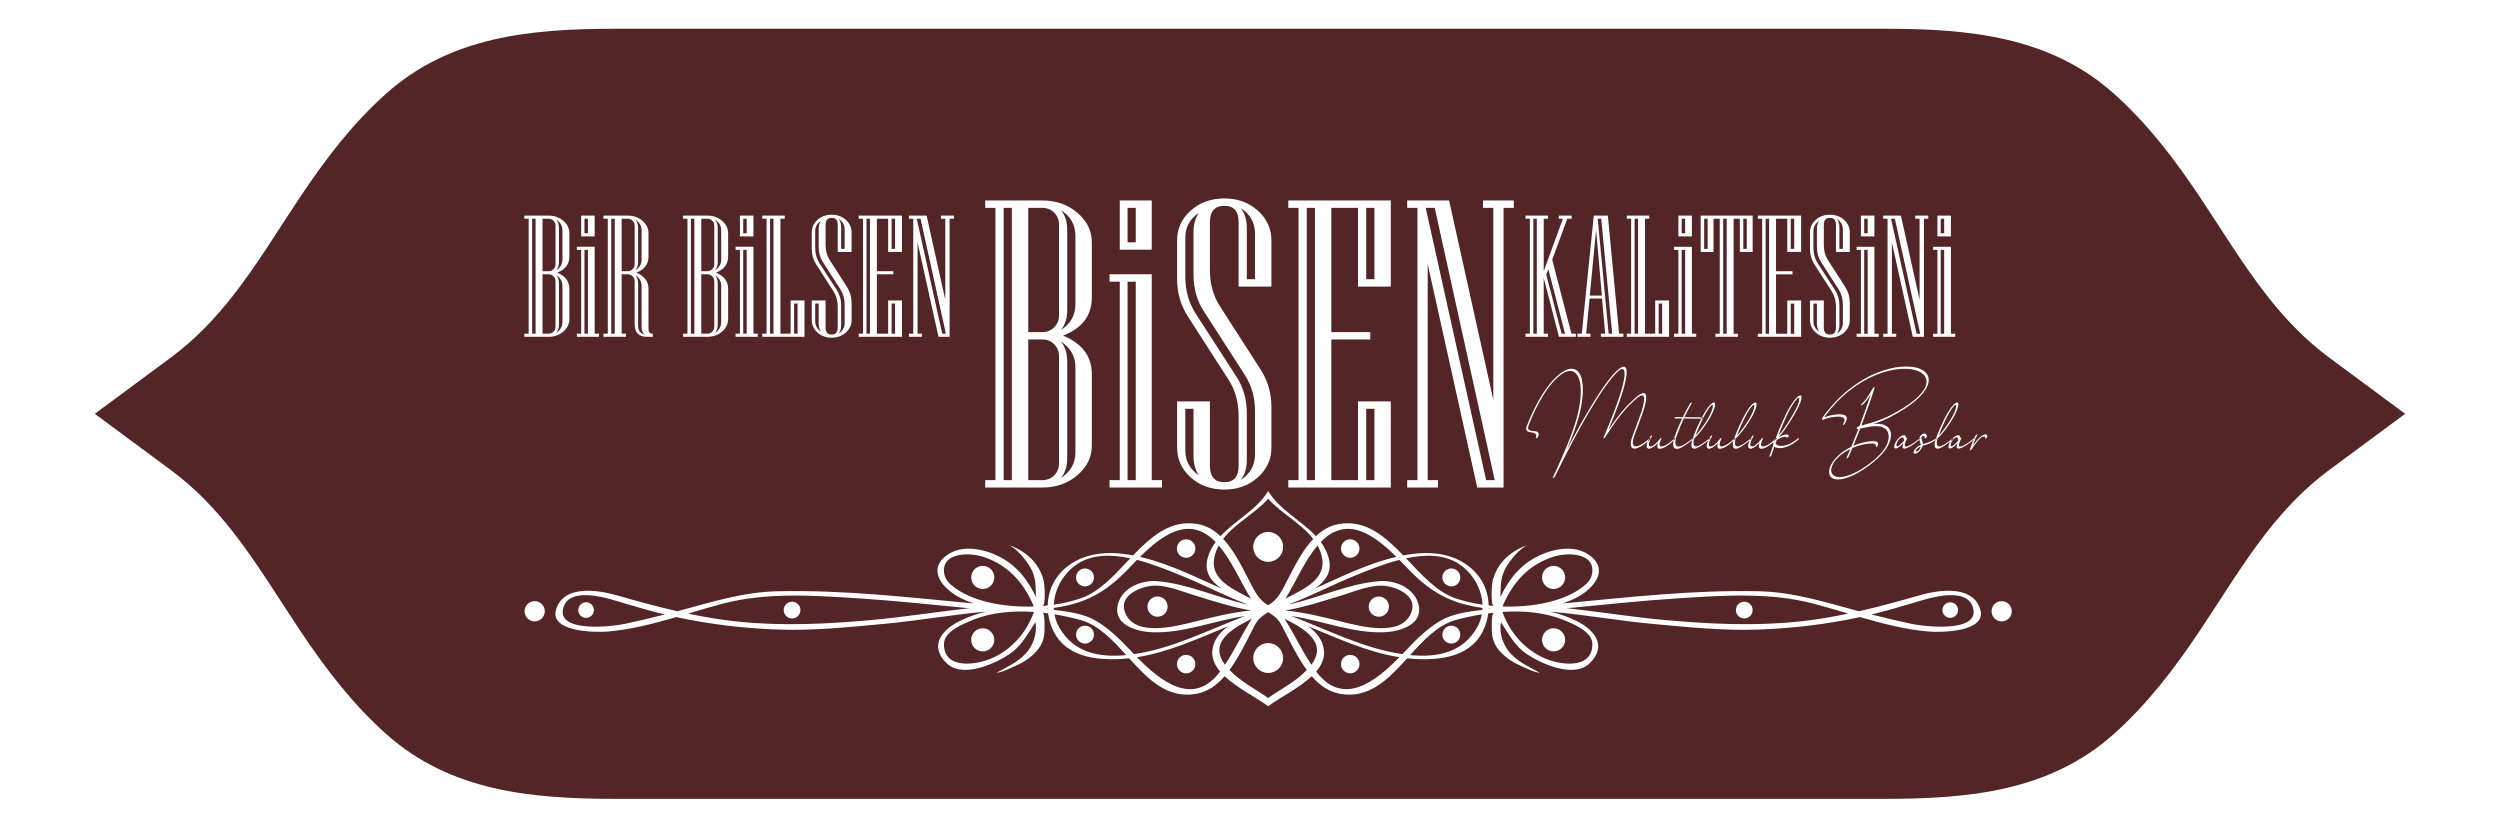 <?xml version="1.0" encoding="UTF-8"?>
<!DOCTYPE svg PUBLIC "-//W3C//DTD SVG 1.1//EN" "http://www.w3.org/Graphics/SVG/1.1/DTD/svg11.dtd">
<!-- Creator: CorelDRAW 2019 (64-Bit) -->
<svg xmlns="http://www.w3.org/2000/svg" xml:space="preserve" width="102.305mm" height="33.867mm" version="1.1" style="shape-rendering:geometricPrecision; text-rendering:geometricPrecision; image-rendering:optimizeQuality; fill-rule:evenodd; clip-rule:evenodd"
viewBox="0 0 10230.54 3386.66"
 xmlns:xlink="http://www.w3.org/1999/xlink">
 <defs>
  <style type="text/css">
   <![CDATA[
    .fil0 {fill:none}
    .fil1 {fill:#532527}
   ]]>
  </style>
 </defs>
 <g id="Layer_x0020_1">
  <rect class="fil0" x="-0.01" width="10230.55" height="3386.66"/>
  <path class="fil1" d="M9530.62 1924.13c-97.68,72.28 -180.47,159.18 -253.91,253.18 -101.29,129.68 -186.32,271.8 -277.54,407.9 -101.63,151.68 -210.39,294.84 -349.22,418.76 -262.58,234.4 -593.95,265.1 -937.16,265.1 -1731.68,0 -3463.36,0 -5195.04,0 -343.21,0 -674.58,-30.7 -937.16,-265.1 -138.83,-123.92 -247.59,-267.08 -349.22,-418.76 -91.22,-136.1 -176.25,-278.22 -277.54,-407.9 -73.44,-94 -156.23,-180.9 -253.91,-253.18l-311.87 -230.8 311.87 -230.8c97.68,-72.28 180.46,-159.18 253.91,-253.18 101.28,-129.68 186.32,-271.8 277.54,-407.9 101.63,-151.67 210.39,-294.83 349.22,-418.76 262.58,-234.4 593.95,-265.1 937.16,-265.1 1731.68,0 3463.36,0 5195.04,0 343.21,0 674.58,30.7 937.16,265.1 138.83,123.93 247.59,267.09 349.22,418.76 91.22,136.1 176.25,278.22 277.54,407.9 73.45,94 156.23,180.9 253.91,253.18l311.87 230.8 -311.87 230.8zm-7342.62 535.94c-22.87,0 -41.39,18.5 -41.39,41.4 0,22.82 18.52,41.35 41.39,41.35 22.83,0 41.36,-18.53 41.36,-41.35 0,-22.9 -18.53,-41.4 -41.36,-41.4zm210.42 4.54c-17.62,0 -31.93,14.32 -31.93,31.94 0,17.64 14.31,31.92 31.93,31.92 17.64,0 31.94,-14.28 31.94,-31.92 0,-17.62 -14.3,-31.94 -31.94,-31.94zm842.92 -2.31c-18.92,0 -34.27,15.31 -34.27,34.25 0,18.96 15.35,34.31 34.27,34.31 18.95,0 34.29,-15.35 34.29,-34.31 0.01,-18.94 -15.34,-34.25 -34.29,-34.25zm780.27 -146.6c-26.11,0 -47.29,21.2 -47.29,47.28 0.01,26.13 21.18,47.28 47.29,47.28 26.11,0 47.29,-21.15 47.29,-47.28 0,-26.09 -21.18,-47.28 -47.29,-47.28zm0 255.32c-26.11,0 -47.29,21.19 -47.29,47.33 0.01,26.12 21.18,47.27 47.29,47.27 26.11,0 47.29,-21.15 47.29,-47.27 0,-26.14 -21.18,-47.33 -47.29,-47.33zm455.13 -208.05c0,-20.22 -16.41,-36.65 -36.63,-36.65 -20.26,0 -36.66,16.43 -36.66,36.66 0,20.26 16.4,36.67 36.66,36.67 20.23,0 36.63,-16.41 36.63,-36.68zm-36.63 197.46c-20.26,0 -36.66,16.33 -36.66,36.64 0,20.23 16.4,36.63 36.66,36.63 20.23,0 36.63,-16.4 36.63,-36.63 0,-20.31 -16.41,-36.64 -36.63,-36.64zm296.72 -119.44c-22.84,0 -41.38,18.54 -41.38,41.4 0,22.83 18.54,41.36 41.38,41.36 22.87,0 41.39,-18.52 41.39,-41.36 0,-22.87 -18.52,-41.4 -41.39,-41.4zm117.05 -158.4c20.89,0 37.82,-16.92 37.82,-37.82 0,-20.91 -16.93,-37.8 -37.82,-37.8 -20.9,-0.01 -37.84,16.89 -37.84,37.8 0,20.9 16.94,37.82 37.84,37.82zm0 397.19c-20.9,0 -37.84,16.92 -37.84,37.85 0,20.94 16.94,37.86 37.84,37.86 20.89,0 37.82,-16.92 37.82,-37.86 0,-20.93 -16.93,-37.85 -37.82,-37.85zm3337.35 -219.71c-22.85,0 -41.33,18.5 -41.33,41.4 0,22.82 18.47,41.35 41.33,41.35 22.87,0 41.4,-18.53 41.4,-41.35 0.01,-22.9 -18.54,-41.4 -41.4,-41.4zm-210.38 4.54c-17.69,0 -31.92,14.32 -31.92,31.94 0,17.64 14.23,31.92 31.92,31.92 17.58,0 31.92,-14.28 31.92,-31.92 0,-17.62 -14.35,-31.94 -31.92,-31.94zm-842.95 -2.31c-18.95,0 -34.31,15.31 -34.31,34.25 0.01,18.96 15.36,34.31 34.31,34.31 18.94,0 34.3,-15.35 34.3,-34.31 0.01,-18.94 -15.37,-34.25 -34.3,-34.25zm-780.27 -146.6c-26.1,0 -47.25,21.2 -47.25,47.28 0,26.13 21.14,47.28 47.25,47.28 26.12,0 47.29,-21.15 47.29,-47.28 0,-26.09 -21.18,-47.28 -47.29,-47.28zm0 349.92c26.12,0 47.29,-21.15 47.29,-47.27 0,-26.14 -21.18,-47.33 -47.29,-47.33 -26.1,0 -47.25,21.19 -47.25,47.33 0,26.12 21.14,47.27 47.25,47.27zm-418.48 -339.3c-20.24,0 -36.65,16.43 -36.65,36.66 0,20.26 16.41,36.67 36.65,36.67 20.23,0 36.66,-16.41 36.66,-36.67 0,-20.23 -16.43,-36.66 -36.66,-36.66zm-36.65 270.75c0,20.23 16.41,36.63 36.65,36.63 20.23,0 36.66,-16.4 36.66,-36.63 0,-20.31 -16.43,-36.64 -36.66,-36.64 -20.24,0 -36.65,16.33 -36.65,36.64zm1921.5 -43.74c-55.24,-11.81 -110.66,-24.82 -165.58,-38.76 56.14,-13.61 111.51,-29.34 166.91,-46.12 56.91,-17.28 219.19,-72.59 247.86,15.82 34.69,107.1 -198.72,79.87 -249.19,69.06zm-461.83 -9.89c-184.27,19.2 -364.79,10.28 -548.81,-6.12 -133.33,-11.94 -267.08,-33.81 -400.6,-48.3 149.59,-14.37 299.02,-30.45 448.91,-40.18 185.07,-12.01 379.49,-26.17 560.68,21.62 46.58,12.35 93.64,26.45 141.02,40.51 -66.15,13.93 -132.94,25.34 -201.2,32.47zm-1213.26 -61.6c3.38,-8.72 6.98,-17.26 11.08,-25.55 42.9,-86.81 105.48,-149.55 199.25,-178.74 51.02,-15.86 157.96,-17.88 157.25,57.46 -0.22,22.57 -10.65,42 -27.4,56.71 -34.35,29.98 -77.15,50.14 -120.51,63.67 -65.47,20.41 -142.99,29.12 -219.67,26.45zm247.93 54.55c38.83,15.69 119.04,46.74 119.51,98.83 0.98,104.96 -130.61,86.84 -194.69,58.95 -82.59,-35.93 -142.75,-105 -173.49,-189.98 85.9,-5.87 172.89,1.59 248.67,32.2zm-305.07 -43.96c0.04,-0.56 0.04,-1.17 0.04,-1.74 2.76,0.28 5.52,0.49 8.29,0.79 -2.8,0.29 -5.56,0.65 -8.33,0.95zm-137.88 -44.88c-75.71,-26.72 -137.03,-96.53 -199.98,-162.82 77.75,-16.5 156.08,-16.97 217.05,23.62 55.47,36.85 92.9,100.71 95.68,166.15 -39.77,-5.81 -78.03,-14.71 -112.75,-26.95zm112.55 48.03c-58.85,7.35 -122.95,15.36 -173.82,45.83 -54,32.42 -97.77,76.13 -140.71,121.68 -4.23,4.45 -8.62,9.07 -13.03,13.64 -160,-23.14 -304.12,-98.86 -454.33,-155.71 126.9,18.61 249.7,70.59 378.24,66.38 57.02,-1.86 156.65,-25.99 143.76,-105.56 -11.87,-73.01 -94.44,-109.29 -162.6,-103.68 -127.83,10.55 -247.1,68.79 -372.45,96.14 93.12,-34.5 181.92,-81.86 273.74,-118.91 50.97,-20.58 115.13,-47.14 181.26,-64.2 13.87,14 27.17,27.89 39.79,41.02 90.32,93.7 175.17,138.25 300.35,155.41 -0.11,2.69 -0.04,5.34 -0.2,7.96zm-21.54 71.36c-58.84,104.25 -163.44,124.54 -274.48,113.8 57.07,-62.77 114.71,-124.36 189.3,-144.26 33.16,-8.87 68.3,-16.63 104.36,-22.47 -3.32,18.07 -9.58,35.93 -19.18,52.93zm-655.53 185.2c-1.09,-1.34 -2.01,-2.84 -3.06,-4.18 23.35,-27.52 36.66,-58.11 30.84,-92.93 -6.53,-39.61 -31.6,-68.8 -63.7,-92.27 122.41,50.32 244.18,106.18 373.05,126.76 -94.94,96.74 -227.77,203.74 -337.13,62.62zm-22.86 -32.31c-0.07,0.04 -0.14,0.11 -0.21,0.2 -40.23,-60.41 -70.43,-127.16 -110,-187.95 80.66,39.52 178.25,97.07 110.21,187.75zm-176.88 136.58c-53.26,-37.86 -113.19,-67.1 -158.17,-114.69 36.56,-50.34 64.83,-107.41 92.84,-162.8 11.03,-21.84 19.5,-40.33 39.32,-55.9 3.99,-3.13 14.66,-10.96 26.01,-18.24 11.33,7.28 22,15.12 26.01,18.24 19.84,15.57 28.29,34.06 39.32,55.9 27.99,55.39 56.28,112.46 92.82,162.8 -44.97,47.59 -104.88,76.83 -158.15,114.69zm-176.89 -136.58c-68.03,-90.68 29.52,-148.23 110.21,-187.75 -39.55,60.79 -69.75,127.54 -110.02,187.95 -0.07,-0.1 -0.11,-0.16 -0.19,-0.2zm-22.85 32.31c-109.35,141.12 -242.23,34.12 -337.14,-62.62 128.87,-20.58 250.66,-76.44 373.04,-126.76 -32.1,23.47 -57.13,52.66 -63.69,92.27 -5.78,34.82 7.45,65.41 30.8,92.93 -1,1.33 -1.93,2.84 -3.01,4.18zm-362.52 -89.06c-42.98,-45.54 -86.75,-89.25 -140.74,-121.67 -50.86,-30.47 -114.99,-38.48 -173.8,-45.83 -0.2,-2.63 -0.14,-5.27 -0.2,-7.96 125.17,-17.16 209.99,-61.71 300.35,-155.41 12.63,-13.14 25.94,-27.01 39.77,-41.02 66.12,17.06 130.27,43.62 181.26,64.2 91.83,37.05 180.63,84.41 273.72,118.91 -125.33,-27.35 -244.6,-85.59 -372.48,-96.14 -68.12,-5.61 -150.66,30.67 -162.52,103.68 -12.93,79.57 86.71,103.7 143.72,105.56 128.54,4.21 251.35,-47.77 378.23,-66.38 -150.2,56.85 -294.34,132.57 -454.32,155.71 -4.43,-4.57 -8.76,-9.19 -12.99,-13.65zm-293 -96.14c-9.6,-17 -15.88,-34.86 -19.19,-52.93 36.07,5.84 71.2,13.6 104.34,22.47 74.57,19.9 132.24,81.49 189.31,144.26 -111.04,10.74 -215.63,-9.55 -274.46,-113.8zm73.9 -258.59c60.99,-40.59 139.34,-40.12 217.1,-23.62 -62.95,66.29 -124.3,136.11 -200.04,162.82 -34.69,12.24 -72.95,21.14 -112.72,26.95 2.77,-65.44 40.24,-129.3 95.66,-166.15zm566.16 -90.33c-14.18,19.34 -25.55,40.67 -32.34,65.27 -15.96,57.66 13.75,95.73 56.8,125.4 -89.85,-40.1 -178.59,-83.65 -272.51,-113.16 -19.82,-6.18 -40.33,-11.87 -61.22,-16.76 90.23,-89.12 201.65,-172.51 309.27,-60.75zm145.01 280.25c-76.95,7.24 -151.48,25.94 -226.96,44.68 -79.48,19.76 -256.64,68.54 -290.69,-43.28 -18.88,-62.04 58.83,-95.22 104.78,-101.69 57.39,-8.2 121.81,19.77 175.93,36.47 77.88,24.01 156.45,49.75 236.94,63.82zm-132.08 -265.87c55.01,64.45 86.81,145.42 131.62,217.36 -83.68,-44.3 -185.66,-84.98 -140.99,-197.48 2.76,-6.91 5.9,-13.49 9.37,-19.88zm509.36 202.05c54.16,-16.7 118.6,-44.67 175.94,-36.47 45.97,6.47 123.68,39.65 104.77,101.69 -34.02,111.82 -211.18,63.04 -290.66,43.28 -75.46,-18.74 -150.01,-37.44 -226.95,-44.68 80.47,-14.07 159.06,-39.81 236.9,-63.82zm-307.09 -393.44c53.9,60.47 135.78,100.87 184.33,164.28 -43.8,46.8 -72.78,105.47 -102.07,161.72 -24.05,46.25 -40.84,87.05 -82.26,109.6 -41.42,-22.55 -58.24,-63.35 -82.28,-109.6 -29.25,-56.25 -58.29,-114.91 -102.05,-161.72 48.55,-63.42 130.39,-103.81 184.33,-164.28zm202.29 191.39c3.43,6.39 6.61,12.97 9.34,19.88 44.67,112.5 -57.3,153.18 -140.99,197.48 44.79,-71.94 76.61,-152.91 131.65,-217.36zm322.16 46.37c-20.85,4.88 -41.39,10.58 -61.2,16.76 -93.93,29.51 -182.66,73.06 -272.51,113.16 43.05,-29.67 72.77,-67.73 56.82,-125.4 -6.84,-24.6 -18.21,-45.93 -32.39,-65.27 107.61,-111.76 219.1,-28.36 309.28,60.75zm-1434.92 212.7c2.76,-0.29 5.51,-0.5 8.26,-0.78 0.01,0.57 0.01,1.18 0.05,1.74 -2.77,-0.3 -5.54,-0.66 -8.31,-0.96zm-221.53 202.7c-64.1,27.89 -195.71,46.01 -194.76,-58.95 0.49,-52.09 80.75,-83.14 119.55,-98.82 75.76,-30.63 162.76,-38.08 248.65,-32.21 -30.72,84.98 -90.88,154.05 -173.44,189.98zm-46.98 -238.78c-43.33,-13.53 -86.14,-33.68 -120.47,-63.67 -16.78,-14.71 -27.2,-34.14 -27.41,-56.71 -0.67,-75.34 106.23,-73.32 157.23,-57.46 93.79,29.19 156.38,91.93 199.23,178.74 4.11,8.29 7.75,16.84 11.13,25.55 -76.72,2.67 -154.22,-6.04 -219.71,-26.45zm-444.75 81.92c-183.99,16.41 -364.59,25.33 -548.82,6.13 -68.25,-7.13 -135.05,-18.53 -201.22,-32.47 47.39,-14.06 94.43,-28.15 141.04,-40.51 181.2,-47.79 375.57,-33.63 560.67,-21.62 149.93,9.73 299.34,25.81 448.88,40.18 -133.45,14.48 -267.25,36.37 -400.55,48.29zm-1010.64 16.02c-50.51,10.81 -283.88,38.04 -249.18,-69.06 28.66,-88.41 190.93,-33.09 247.84,-15.82 55.36,16.78 110.73,32.51 166.92,46.12 -54.91,13.94 -110.35,26.95 -165.58,38.76zm5300.45 -117.31c-83.03,23.63 -165.41,46.45 -248.61,65.45 -136.45,-36.86 -267.39,-78.8 -410.37,-82.01 -268.2,-5.94 -534.73,24.77 -801.4,50 19.97,-6.89 39.45,-15.06 58.32,-25.11 66.93,-35.59 135.82,-113 48.1,-174.24 -76.07,-53.16 -200.09,-12.47 -266,43.1 -43.46,36.66 -71.76,79.73 -95.63,129.64 1.25,-44.13 -0.93,-76.76 20.58,-116.96 17.33,-32.48 61.01,-85.68 95.94,-98.17 -71.8,25.65 -129.56,71.59 -149.01,151.08 -2.62,10.73 -9.14,99.84 5.57,101.02 -7.14,-0.57 -14.19,-1.27 -21.26,-2.04 -1.05,-56.15 -23.8,-110.38 -69.52,-150.55 -78.3,-68.79 -181.76,-73.09 -280,-54.5 -75.36,-78.26 -154.33,-147.42 -264.04,-128.23 -36.44,6.35 -66.94,24.51 -93.43,49.75 -60.03,-64.9 -150.05,-108.54 -195.32,-184.93 -45.25,76.39 -135.31,120.03 -195.34,184.93 -26.48,-25.24 -57,-43.4 -93.43,-49.75 -109.69,-19.2 -188.68,49.97 -264.04,128.23 -98.2,-18.59 -201.7,-14.29 -279.98,54.5 -45.73,40.17 -68.5,94.4 -69.52,150.55 -7.07,0.77 -14.13,1.47 -21.27,2.04 14.7,-1.18 8.23,-90.29 5.57,-101.02 -19.43,-79.49 -77.23,-125.43 -149,-151.08 34.91,12.48 78.61,65.7 95.93,98.17 21.49,40.2 19.33,72.83 20.58,116.96 -23.86,-49.91 -52.16,-92.98 -95.66,-129.64 -65.91,-55.57 -189.89,-96.26 -265.97,-43.1 -87.7,61.23 -18.85,138.65 48.09,174.24 18.86,10.04 38.37,18.23 58.32,25.11 -266.63,-25.23 -533.15,-55.94 -801.41,-50 -142.94,3.21 -273.9,45.15 -410.39,82.01 -83.18,-19 -165.57,-41.82 -248.57,-65.45 -75.79,-21.58 -214.9,-44.19 -247.49,56.36 -30.97,95.66 164.52,96.08 211.79,92 93.74,-8.1 187.21,-32.36 279.57,-59.11 135.64,29.48 274.34,45.72 412.95,50.92 145.87,5.53 292.18,-9.82 437.28,-23.14 138.94,-12.81 278.69,-37.97 417.73,-50.19 -35.93,8.56 -71.1,20.62 -104.95,36.95 -77.23,37.29 -129.52,103.63 -56.64,174.29 64.65,62.73 197.81,2.9 258.21,-38.02 47.76,-32.36 74.71,-83.08 104.96,-129.87 8.86,47.29 -9.81,97.8 -42.48,131.5 -32.48,33.42 -76.25,53.3 -116.59,75.32 -0.12,0 -0.27,0.06 -0.37,0.06 -1.3,0.05 -1.26,0.08 0.1,0.13 0.06,-0.05 0.15,-0.13 0.27,-0.19 23.51,-1.02 62.44,-21.58 84.54,-31.36 29.67,-13.15 58.4,-33.2 79.83,-57.58 17.67,-20.1 27.07,-40.71 31.09,-67.22 1.46,-9.6 4.38,-88.24 -7.17,-89.49 7.67,0.82 15.31,1.73 22.9,2.75 2.79,21.72 8.74,43.32 17.89,64.17 36.6,83.43 115.62,114.71 200.2,121.6 38.64,3.13 76.45,2.12 113.62,-2 76.96,84.63 154.88,166.27 273.69,145.53 47.68,-8.39 85.2,-35.62 116.85,-72.2 50.81,47.87 128.46,86.42 178.31,122.6 49.84,-36.18 127.52,-74.72 178.31,-122.6 31.6,36.58 69.13,63.81 116.84,72.2 118.78,20.74 196.7,-60.9 273.71,-145.53 37.17,4.12 74.94,5.13 113.57,2 84.63,-6.89 163.63,-38.17 200.21,-121.6 9.17,-20.85 15.09,-42.44 17.9,-64.17 7.62,-1.02 15.26,-1.93 22.92,-2.75 -11.6,1.25 -8.65,79.89 -7.19,89.49 4.01,26.51 13.42,47.12 31.1,67.22 21.43,24.38 50.13,44.43 79.8,57.58 22.14,9.78 61.06,30.35 84.58,31.36 0.1,0.06 0.18,0.14 0.28,0.19 1.33,-0.05 1.36,-0.08 0.07,-0.13 -0.09,0 -0.25,-0.06 -0.35,-0.06 -40.35,-22.03 -84.12,-41.9 -116.59,-75.32 -32.68,-33.7 -51.33,-84.21 -42.5,-131.5 30.28,46.78 57.19,97.52 104.97,129.87 60.38,40.92 193.58,100.76 258.2,38.02 72.87,-70.67 20.58,-137 -56.64,-174.29 -33.85,-16.33 -69,-28.39 -104.94,-36.95 139.03,12.22 278.81,37.38 417.71,50.19 145.14,13.32 291.42,28.67 437.28,23.14 138.62,-5.2 277.32,-21.43 412.95,-50.92 92.4,26.75 185.84,51.02 279.57,59.11 47.26,4.08 242.78,3.66 211.81,-92 -32.55,-100.55 -171.71,-77.94 -247.49,-56.36zm-2213.29 87.73c22.85,0 41.37,-18.52 41.37,-41.36 0,-22.87 -18.52,-41.4 -41.37,-41.4 -22.86,0 -41.38,18.54 -41.38,41.4 0,22.83 18.52,41.36 41.38,41.36zm-117.07 -241.16c20.9,0 37.84,-16.92 37.84,-37.82 0,-20.91 -16.94,-37.8 -37.84,-37.8 -20.89,-0.01 -37.8,16.89 -37.8,37.8 0.01,20.9 16.91,37.82 37.8,37.82zm0 472.9c20.9,0 37.84,-16.92 37.84,-37.86 0,-20.93 -16.94,-37.85 -37.84,-37.85 -20.89,0 -37.8,16.92 -37.8,37.85 0.01,20.94 16.91,37.86 37.8,37.86zm-335.72 -456.37c33.81,0 61.19,-27.34 61.19,-61.17 0.01,-33.78 -27.38,-61.13 -61.19,-61.13 -33.78,0 -61.17,27.35 -61.17,61.13 0,33.82 27.38,61.17 61.17,61.17zm0 332.5c-33.78,0 -61.17,27.39 -61.17,61.21 0,33.73 27.38,61.17 61.17,61.17 33.81,0 61.19,-27.43 61.19,-61.17 0.01,-33.82 -27.38,-61.2 -61.19,-61.21zm-2859.66 -1325.73c0,19.83 -8.28,36.84 -24.93,51.14 -16.65,14.16 -36.73,21.25 -60.23,21.25l-99.09 0 0 -12.75 17.71 0 0 -470.54 -17.71 0 0 -12.76 99.09 0c23.5,0 43.58,7.08 60.23,21.26 16.65,14.18 24.93,31.18 24.93,50.91l0 95.66c0,30.95 -16.54,52.79 -49.61,65.67 33.07,13.81 49.61,35.9 49.61,66.14l0 124.02zm-28.35 -244.25l0 -118.23c0,-19.13 -8.38,-34.02 -25.28,-44.65 7.45,8.51 11.11,20.08 11.11,34.61l0 137.95c0,14.53 -3.66,26.11 -11.11,34.96 16.9,-10.86 25.28,-25.75 25.28,-44.64zm-28.35 19.72l0 -158.02c0,-7.8 -2.83,-14.54 -8.38,-20.08 -5.55,-5.56 -12.29,-8.27 -20.08,-8.27l-24.69 0 0 214.72 24.69 0c7.79,0 14.53,-2.72 20.08,-8.27 5.55,-5.55 8.38,-12.29 8.38,-20.08zm-81.49 284.17l0 -470.54 -14.17 0 0 470.54 14.17 0zm109.84 -48.19l0 -146.69c0,-19.02 -8.38,-33.9 -25.28,-44.77 7.45,8.87 11.11,20.32 11.11,34.61l0 166.89c0,14.41 -3.66,25.86 -11.11,34.72 16.9,-10.86 25.28,-25.75 25.28,-44.76zm-28.35 19.84l0 -186.37c0,-7.8 -2.83,-14.53 -8.38,-20.08 -5.55,-5.55 -12.29,-8.27 -20.08,-8.27l-24.69 0 0 243.07 24.69 0c7.79,0 14.53,-2.72 20.08,-8.27 5.55,-5.55 8.38,-12.28 8.38,-20.08zm160.28 -369.91l-55.28 0 0 -85.04 55.28 0 0 85.04zm17.72 411.01l-90.72 0 0 -12.75 17.72 0 0 -342.98 -17.72 0 0 -12.76 73 0 0 355.74 17.72 0 0 12.75zm-45.35 -423.77l0 -59.52 -14.18 0 0 59.52 14.18 0zm0 411.02l0 -342.98 -14.18 0 0 342.98 14.18 0zm265.62 12.75l-24.57 0c-33.18,0 -49.85,-17.36 -49.85,-51.96l0 -175.51c0,-7.8 -2.82,-14.53 -8.37,-20.08 -5.56,-5.55 -12.29,-8.27 -20.08,-8.27l-24.69 0 0 243.07 17.71 0 0 12.75 -92.12 0 0 -12.75 17.72 0 0 -470.54 -17.72 0 0 -12.76 99.1 0c23.5,0 43.58,7.08 60.23,21.26 16.65,14.18 24.92,31.18 24.92,51.02l0 95.67c0,30.94 -16.54,52.79 -49.61,65.66 33.07,13.95 49.61,35.91 49.61,66.15l0 164.52c0,12.64 5.43,19.02 16.3,19.02l1.42 0 0 12.75zm-46.06 -316.64l0 -118.23c0,-19.13 -8.39,-34.02 -25.28,-44.65 7.44,8.51 11.1,20.08 11.1,34.61l0 137.95c0,14.53 -3.66,26.11 -11.1,34.96 16.89,-10.86 25.28,-25.75 25.28,-44.64zm-28.36 19.72l0 -158.02c0,-7.8 -2.82,-14.54 -8.37,-20.08 -5.56,-5.56 -12.29,-8.27 -20.08,-8.27l-24.69 0 0 214.72 24.69 0c7.79,0 14.52,-2.72 20.08,-8.27 5.55,-5.55 8.37,-12.29 8.37,-20.08zm-81.49 284.17l0 -470.54 -14.17 0 0 470.54 14.17 0zm124.02 3.42c-9.46,-5.31 -14.17,-15.47 -14.17,-30.47l0 -167.83c0,-19.02 -8.39,-33.9 -25.28,-44.77 7.44,8.87 11.1,20.32 11.1,34.61l0 171.73c0,21.26 9.45,33.54 28.35,36.73zm340.03 -63.06c0,19.83 -8.28,36.84 -24.93,51.14 -16.65,14.16 -36.73,21.25 -60.23,21.25l-99.1 0 0 -12.75 17.72 0 0 -470.54 -17.72 0 0 -12.76 99.1 0c23.5,0 43.58,7.08 60.23,21.26 16.65,14.18 24.93,31.18 24.93,50.91l0 95.66c0,30.95 -16.54,52.79 -49.61,65.67 33.07,13.81 49.61,35.9 49.61,66.14l0 124.02zm-28.35 -244.25l0 -118.23c0,-19.13 -8.39,-34.02 -25.28,-44.65 7.44,8.51 11.1,20.08 11.1,34.61l0 137.95c0,14.53 -3.66,26.11 -11.1,34.96 16.89,-10.86 25.28,-25.75 25.28,-44.64zm-28.35 19.72l0 -158.02c0,-7.8 -2.83,-14.54 -8.38,-20.08 -5.56,-5.56 -12.29,-8.27 -20.08,-8.27l-24.69 0 0 214.72 24.69 0c7.79,0 14.52,-2.72 20.08,-8.27 5.55,-5.55 8.38,-12.29 8.38,-20.08zm-81.5 284.17l0 -470.54 -14.16 0 0 470.54 14.16 0zm109.85 -48.19l0 -146.69c0,-19.02 -8.39,-33.9 -25.28,-44.77 7.44,8.87 11.1,20.32 11.1,34.61l0 166.89c0,14.41 -3.66,25.86 -11.1,34.72 16.89,-10.86 25.28,-25.75 25.28,-44.76zm-28.35 19.84l0 -186.37c0,-7.8 -2.83,-14.53 -8.38,-20.08 -5.56,-5.55 -12.29,-8.27 -20.08,-8.27l-24.69 0 0 243.07 24.69 0c7.79,0 14.52,-2.72 20.08,-8.27 5.55,-5.55 8.38,-12.28 8.38,-20.08zm160.28 -369.91l-55.28 0 0 -85.04 55.28 0 0 85.04zm17.71 411.01l-90.71 0 0 -12.75 17.72 0 0 -342.98 -17.72 0 0 -12.76 73 0 0 355.74 17.71 0 0 12.75zm-45.35 -423.77l0 -59.52 -14.18 0 0 59.52 14.18 0zm0 411.02l0 -342.98 -14.18 0 0 342.98 14.18 0zm236.57 12.75l-172.91 0 0 -12.75 17.71 0 0 -470.54 -17.71 0 0 -12.76 92.12 0 0 12.76 -17.72 0 0 470.54 41.81 0 0 -136.07 56.7 0 0 148.82zm-126.85 -12.75l0 -470.54 -14.17 0 0 470.54 14.17 0zm98.51 0l0 -123.31 -14.18 0 0 123.31 14.18 0zm220.97 -55.98c0,20.08 -7.8,37.08 -23.38,51.14 -15.59,14.05 -34.85,21.13 -57.88,21.13 -23.38,0 -42.75,-7.08 -58.34,-21.13 -15.59,-14.06 -23.39,-31.19 -23.39,-51.26l0 -79.97 56.69 0 0 111.26c0,18.9 8.39,28.35 25.04,28.35 16.42,0 24.57,-9.45 24.57,-28.35l0 -86.22c0,-23.5 -5.67,-44.16 -17,-61.88l-70.99 -110.44c-12.17,-19.13 -18.31,-40.39 -18.31,-63.65l0 -67.56c0,-20.08 7.8,-37.09 23.39,-51.14 15.59,-14.06 34.96,-21.15 58.34,-21.15 23.03,0 42.29,7.09 57.88,21.15 15.58,14.05 23.38,31.18 23.38,51.26l0 79.95 -56.69 0 0 -111.25c0,-18.9 -8.15,-28.35 -24.57,-28.35 -16.65,0 -25.04,9.45 -25.04,28.35l0 83.03c0,23.39 5.67,43.93 17.01,61.65l70.99 110.43c12.16,19.13 18.3,40.51 18.3,64.01l0 70.64zm-28.34 -291.26l0 -78.78c0,-18.89 -8.39,-33.78 -25.27,-44.64 7.43,8.74 11.09,20.43 11.09,34.96l0 88.46 14.18 0zm0 302.71l0 -74.41c0,-23.85 -5.91,-44.76 -17.72,-63.07l-70.87 -110.08c-11.81,-18.18 -17.71,-39.2 -17.71,-62.94l0 -73c0,-13.7 3.07,-24.91 9.33,-33.89 -15.71,10.51 -23.51,24.8 -23.51,42.51l0 67.8c0,23.86 5.91,44.88 17.72,63.43l70.86 109.71c11.82,18.2 17.72,39.22 17.72,62.96l0 81.02c0,14.29 -3.66,25.74 -11.09,34.61 16.88,-10.87 25.27,-25.75 25.27,-44.65zm-96.97 36.26c-6.26,-8.97 -9.33,-20.43 -9.33,-34.26l0 -80.78 -14.18 0 0 72.41c0,17.59 7.8,31.76 23.51,42.63zm331.65 21.02l-177.16 0 0 -12.75 17.71 0 0 -470.54 -17.71 0 0 -12.76 177.16 0 0 148.81 -56.69 0 0 -136.05 -46.07 0 0 214.72 67.33 0 0 12.75 -67.33 0 0 243.07 46.07 0 0 -136.07 56.69 0 0 148.82zm-28.34 -359.99l0 -123.3 -14.18 0 0 123.3 14.18 0zm-102.76 347.24l0 -470.54 -14.17 0 0 470.54 14.17 0zm102.76 0l0 -123.31 -14.18 0 0 123.31 14.18 0zm240.94 -470.54l-17.72 0 0 483.29 -45.47 0 -85.63 -386.09 0 373.34 17.71 0 0 12.75 -53.15 0 0 -12.75 17.72 0 0 -470.54 -17.72 0 0 -12.76 72.4 0 76.42 344.53 0 -331.77 -17.71 0 0 -12.76 53.15 0 0 12.76zm-32.96 470.54l-103.69 -470.54 -15.6 0 104.41 470.54 14.88 0zm2577.74 12.75l-68.86 0 -62.48 -240.82 0 228.07 17.72 0 0 12.75 -92.12 0 0 -12.75 17.71 0 0 -470.54 -17.71 0 0 -12.76 92.12 0 0 12.76 -17.72 0 0 214.84 78.66 -214.84 -17 0 0 -12.76 52.44 0 0 12.76 -17.72 0 -61.53 167.83 78.54 302.71 17.95 0 0 12.75zm-159.68 -12.75l0 -470.54 -14.17 0 0 470.54 14.17 0zm115.75 0l-68.51 -263.85 -8.26 22.67 62.59 241.18 14.18 0zm238.56 12.75l-92 0 0 -12.75 17.6 0 -12.87 -143.86 -50.91 0 -14.17 143.86 17.71 0 0 12.75 -53.38 0 0 -12.75 17.72 0 49.25 -483.3 57.52 0 45.94 483.3 17.59 0 0 12.75zm-87.98 -168.65l-23.63 -268.58 -25.86 268.58 49.49 0zm42.16 155.9l-44.77 -470.54 -14.4 0 44.77 470.54 14.4 0zm232.79 12.75l-172.91 0 0 -12.75 17.72 0 0 -470.54 -17.72 0 0 -12.76 92.12 0 0 12.76 -17.71 0 0 470.54 41.81 0 0 -136.07 56.69 0 0 148.82zm-126.85 -12.75l0 -470.54 -14.17 0 0 470.54 14.17 0zm98.51 0l0 -123.31 -14.18 0 0 123.31 14.18 0zm121.76 -398.26l-55.27 0 0 -85.04 55.27 0 0 85.04zm17.72 411.01l-90.71 0 0 -12.75 17.72 0 0 -342.98 -17.72 0 0 -12.76 72.99 0 0 355.74 17.72 0 0 12.75zm-45.35 -423.77l0 -59.52 -14.18 0 0 59.52 14.18 0zm0 411.02l0 -342.98 -14.18 0 0 342.98 14.18 0zm276.25 -334.49l-52.44 0 0 -136.05 -25.51 0 0 470.54 17.71 0 0 12.75 -92.12 0 0 -12.75 17.72 0 0 -470.54 -25.52 0 0 136.05 -52.43 0 0 -148.81 212.59 0 0 148.81zm-24.09 -12.75l0 -123.3 -14.18 0 0 123.3 14.18 0zm-160.16 0l0 -123.3 -14.17 0 0 123.3 14.17 0zm77.95 347.24l0 -470.54 -14.17 0 0 470.54 14.17 0zm304.72 12.75l-177.16 0 0 -12.75 17.71 0 0 -470.54 -17.71 0 0 -12.76 177.16 0 0 148.81 -56.69 0 0 -136.05 -46.07 0 0 214.72 67.33 0 0 12.75 -67.33 0 0 243.07 46.07 0 0 -136.07 56.69 0 0 148.82zm-28.34 -359.99l0 -123.3 -14.18 0 0 123.3 14.18 0zm-102.76 347.24l0 -470.54 -14.17 0 0 470.54 14.17 0zm102.76 0l0 -123.31 -14.18 0 0 123.31 14.18 0zm227.47 -55.98c0,20.08 -7.8,37.08 -23.38,51.14 -15.59,14.05 -34.85,21.13 -57.88,21.13 -23.38,0 -42.75,-7.08 -58.34,-21.13 -15.59,-14.06 -23.39,-31.19 -23.39,-51.26l0 -79.97 56.69 0 0 111.26c0,18.9 8.39,28.35 25.04,28.35 16.42,0 24.57,-9.45 24.57,-28.35l0 -86.22c0,-23.5 -5.67,-44.16 -17,-61.88l-70.99 -110.44c-12.17,-19.13 -18.31,-40.39 -18.31,-63.65l0 -67.56c0,-20.08 7.8,-37.09 23.39,-51.14 15.59,-14.06 34.96,-21.15 58.34,-21.15 23.03,0 42.29,7.09 57.88,21.15 15.58,14.05 23.38,31.18 23.38,51.26l0 79.95 -56.69 0 0 -111.25c0,-18.9 -8.15,-28.35 -24.57,-28.35 -16.65,0 -25.04,9.45 -25.04,28.35l0 83.03c0,23.39 5.67,43.93 17.01,61.65l70.99 110.43c12.16,19.13 18.3,40.51 18.3,64.01l0 70.64zm-28.34 -291.26l0 -78.78c0,-18.89 -8.39,-33.78 -25.27,-44.64 7.43,8.74 11.09,20.43 11.09,34.96l0 88.46 14.18 0zm0 302.71l0 -74.41c0,-23.85 -5.91,-44.76 -17.72,-63.07l-70.86 -110.08c-11.82,-18.18 -17.72,-39.2 -17.72,-62.94l0 -73c0,-13.7 3.07,-24.91 9.33,-33.89 -15.71,10.51 -23.51,24.8 -23.51,42.51l0 67.8c0,23.86 5.91,44.88 17.72,63.43l70.86 109.71c11.82,18.2 17.72,39.22 17.72,62.96l0 81.02c0,14.29 -3.66,25.74 -11.09,34.61 16.88,-10.87 25.27,-25.75 25.27,-44.65zm-96.97 36.26c-6.26,-8.97 -9.33,-20.43 -9.33,-34.26l0 -80.78 -14.18 0 0 72.41c0,17.59 7.8,31.76 23.51,42.63zm226.06 -389.99l-55.28 0 0 -85.04 55.28 0 0 85.04zm17.72 411.01l-90.71 0 0 -12.75 17.71 0 0 -342.98 -17.71 0 0 -12.76 72.99 0 0 355.74 17.72 0 0 12.75zm-45.35 -423.77l0 -59.52 -14.18 0 0 59.52 14.18 0zm0 411.02l0 -342.98 -14.18 0 0 342.98 14.18 0zm247.91 -470.54l-17.72 0 0 483.29 -45.47 0 -85.63 -386.09 0 373.34 17.71 0 0 12.75 -53.15 0 0 -12.75 17.72 0 0 -470.54 -17.72 0 0 -12.76 72.4 0 76.42 344.53 0 -331.77 -17.71 0 0 -12.76 53.15 0 0 12.76zm-32.96 470.54l-103.7 -470.54 -15.59 0 104.41 470.54 14.88 0zm125.79 -398.26l-55.28 0 0 -85.04 55.28 0 0 85.04zm17.71 411.01l-90.71 0 0 -12.75 17.72 0 0 -342.98 -17.72 0 0 -12.76 73 0 0 355.74 17.71 0 0 12.75zm-45.35 -423.77l0 -59.52 -14.17 0 0 59.52 14.17 0zm0 411.02l0 -342.98 -14.17 0 0 342.98 14.17 0zm-1670.52 427.99l0.79 0c3.72,0 8.23,-5.57 9.82,-11.67 0.8,-2.93 0.8,-5.84 0,-8.5 -2.65,-9.29 -14.59,-8.49 -24.41,-9.82 -13.8,-1.59 -21.49,-4.24 -17.52,-18.57 0.27,-1.86 1.07,-3.98 1.86,-6.1 14.86,-37.69 31.58,-72.98 49.36,-104.29 16.72,-29.46 34.76,-54.66 52.8,-74.57 20.18,-21.76 37.96,-34.77 53.08,-39.54 4.78,-1.59 9.55,-2.39 14.06,-2.39 6.63,0 12.74,1.86 18.05,5.31 8.76,5.84 15.66,16.72 19.9,31.58 9.82,33.44 7.43,87.3 -10.61,154.44l-0.53 2.12c-9.82,35.3 -25.48,78.02 -43.26,120.48 -17.51,42.45 -36.88,84.91 -53.6,120.47l-0.27 1.33c-0.52,1.33 0,2.39 1.06,2.39 0.27,0 0.8,0 1.07,-0.27 1.86,-0.79 4.51,-2.91 5.84,-5.57 106.41,-218.66 190.79,-356.12 240.95,-412.91 15.12,-17.77 27.06,-27.06 33.96,-27.33l1.06 0c6.9,0 10.08,8.49 9.02,24.95 -0.79,12.47 -3.98,29.18 -9.54,50.41 -12.74,46.71 -37.69,115.17 -76.44,205.13l-0.26 0.8c-0.53,1.33 0,2.38 1.07,2.38 0.26,0 0.52,0 1.05,-0.26 1.86,-0.79 3.72,-2.39 5.05,-4.51 62.35,-97.65 92.61,-125.52 118.88,-149.93l0.26 -0.26 3.45 -2.93c10.62,-10.08 18.85,-15.39 24.41,-17.25 1.33,-0.53 2.66,-0.79 3.99,-0.79 1.86,0 3.45,0.79 4.77,2.12 2.39,2.13 3.45,6.11 3.45,11.95 0.27,8.48 -1.85,20.69 -5.84,35.29 -2.65,10.35 -6.37,22.29 -11.14,34.76 -2.92,8.76 -7.69,20.69 -12.48,33.7 -6.1,15.93 -12.46,33.17 -18.04,49.09 -1.86,5.04 -3.18,9.55 -4.51,13.53 -2.91,11.69 -3.45,20.18 -1.86,26.27 1.33,5.84 4.51,9.3 9.55,10.62 1.33,0.26 2.93,0.53 4.52,0.53 3.71,0 8.22,-1.06 13.01,-2.65 15.65,-5.57 34.76,-19.11 50.15,-34.5 1.32,-1.32 2.39,-2.92 2.65,-4.25 0.26,-0.79 0.26,-1.58 0,-2.12 0,-0.53 -0.53,-0.53 -1.07,-0.53 -1.05,0 -2.65,0.8 -3.97,2.39 -13.54,13.54 -30.25,25.48 -43.79,30.25 -3.97,1.33 -7.69,2.12 -10.88,2.12 -1.32,0 -2.65,-0.26 -3.98,-0.53 -3.98,-1.06 -6.64,-3.71 -7.96,-8.75 -1.33,-5.31 -0.8,-13 2.13,-23.62 0.79,-3.72 2.12,-7.96 3.98,-12.48 5.83,-16.44 12.2,-33.43 18.04,-48.55 5.04,-13.01 9.02,-24.68 12.74,-33.97 4.51,-13.01 8.49,-25.21 11.41,-36.09 3.98,-15.39 6.37,-28.12 6.1,-37.42 -0.26,-6.37 -1.59,-11.14 -3.98,-13.79 -1.86,-1.86 -3.98,-2.66 -6.9,-2.66 -1.86,0 -3.72,0.27 -6.1,1.06 -7.43,2.39 -17.52,9.3 -30.26,20.97l-3.44 3.18 0 0.27c-24.95,22.82 -52.81,48.82 -104.82,126.58 32.37,-76.96 53.87,-136.67 65.27,-179.39 5.84,-22.03 9.03,-39.28 9.83,-52.28 1.32,-19.11 -2.92,-28.39 -11.95,-28.39l-0.79 0c-10.09,0.79 -24.95,12.21 -44.05,33.7 -41.66,47.77 -106.41,149.13 -187.09,305.17 1.07,-3.72 2.93,-7.17 3.98,-10.62 17.79,-42.72 33.97,-85.71 43.79,-121.8l0.54 -2.12c18.3,-68.2 20.69,-123.4 10.88,-157.62 -4.52,-15.4 -11.69,-26.55 -20.97,-32.92 -5.84,-3.7 -12.21,-5.56 -19.64,-5.56 -4.77,0 -10.09,0.79 -15.65,2.65 -17.52,5.84 -37.95,20.16 -61.03,44.85 -19.38,21.49 -37.96,48.29 -56,79.34 -18.04,31.84 -35.02,68.2 -50.15,106.41 -0.8,1.86 -1.33,3.45 -1.86,5.31 -5.31,19.9 10.88,20.43 23.62,22.55 10.08,1.6 19.11,6.11 15.92,18.32 -0.27,1.05 -0.53,2.12 -1.06,3.18 -0.26,1.06 0,2.12 0.53,2.12zm507.37 42.73c2.92,0 6.11,-0.54 9.82,-1.86 13.26,-4.25 31.58,-16.46 49.62,-35.03 1.6,-1.86 3.19,-3.19 3.46,-4.51 0.26,-0.54 0.26,-1.07 0,-1.33 -0.27,-0.53 -0.54,-0.53 -1.07,-0.53 -1.06,0 -2.92,0.79 -4.51,2.39 -16.72,16.98 -31.85,26.53 -42.73,29.99 -3.18,1.05 -5.83,1.58 -8.22,1.58 -1.06,0 -2.12,0 -3.19,-0.26 -2.65,-0.8 -4.24,-2.65 -4.77,-6.1 -0.26,-2.4 0,-5.31 1.06,-8.76 1.06,-4.52 3.19,-9.82 6.37,-16.45l0.27 -0.79c0.26,-1.33 0,-2.4 -1.07,-2.4 -1.33,0 -4.51,1.86 -5.84,4.52 -13,16.71 -24.67,26.53 -32.64,29.45 -1.58,0.53 -3.18,0.79 -4.51,0.79 -1.32,0 -2.38,-0.26 -3.18,-0.53 -2.12,-0.79 -3.72,-2.65 -4.24,-5.3 -0.53,-2.65 -0.27,-6.37 1.05,-10.62 1.6,-6.63 5.32,-14.86 11.42,-24.94l0.79 -1.85c0.27,-1.33 0,-2.13 -1.06,-2.13l-0.53 0c-1.86,0.53 -4.51,2.92 -6.11,5.31 -7.16,11.4 -11.4,20.96 -13.26,28.65 -1.59,5.32 -1.86,9.83 -1.06,13.01 0.53,3.45 2.65,5.84 5.3,6.89 1.07,0.54 2.65,0.81 3.98,0.81 2.13,0 4.52,-0.54 6.9,-1.6 8.23,-2.91 18.58,-10.09 29.99,-22.29l-1.59 4.78c-1.06,4.24 -1.33,7.69 -1.06,10.61 0.79,4.51 3.18,6.9 6.63,7.96l3.98 0.54zm69 0.52c2.92,0 6.36,-0.52 10.35,-1.85 12.21,-3.72 29.98,-15.92 54.13,-35.56 2.39,-1.86 3.46,-3.45 3.72,-4.51 0.26,-1.07 0,-1.59 -0.79,-1.59 -1.07,0 -2.4,0.52 -4.25,2.12 -21.76,17.78 -37.16,27.06 -47.76,30.25 -3.46,1.06 -6.11,1.6 -8.5,1.6 -2.92,0 -5.05,-0.81 -6.9,-1.86 -3.45,-2.13 -5.31,-6.37 -5.57,-11.42 -0.79,-6.64 0.26,-14.59 2.39,-22.29l2.91 -8.76c8.23,-22.81 18.05,-46.96 28.93,-70.58 14.59,0 29.19,0.27 43.79,0.8l31.3 0.26c1.33,0 2.66,-1.06 3.19,-2.65l0 -0.53c0.27,-1.33 -0.53,-2.12 -1.86,-2.39 -10.61,0 -20.96,0 -31.04,-0.27 -14.33,-0.27 -28.4,-0.53 -42.99,-0.53 9.28,-19.64 19.37,-38.74 29.72,-55.99l0.8 -1.85c0.52,-1.33 0,-2.13 -1.07,-2.13l-0.53 0c-2.12,0.53 -5.04,2.92 -6.63,5.31 -10.09,16.98 -19.64,35.55 -28.66,54.4 -10.09,0 -20.16,0 -30.52,0.26 -1.59,0 -2.92,1.33 -3.45,2.93 -0.26,1.32 0.8,2.65 2.39,2.65 9.56,-0.27 19.11,-0.27 28.93,-0.27l-1.6 3.18c-11.4,24.15 -21.49,48.83 -29.72,71.91l-2.65 8.76c-2.39,8.49 -3.72,17.78 -2.92,25.21 0.53,5.85 2.39,10.62 6.37,13.27 2.39,1.33 5.04,2.12 8.49,2.12zm64.75 -41.92l0 0.79c-1.06,2.65 -1.86,5.31 -2.39,7.97 -2.12,7.69 -2.92,11.93 -2.65,18.3 0,5.58 1.86,9.83 5.04,11.95 1.86,1.32 4.24,2.12 7.17,2.12 2.65,0 5.83,-0.54 9.55,-2.12 11.67,-3.98 34.5,-20.44 51.75,-35.3 1.85,-1.85 2.91,-3.18 3.18,-4.25 0.26,-0.79 0,-1.05 -0.8,-1.05 -1.06,0 -2.38,0.52 -4.24,2.12 -20.71,17.51 -35.56,26 -45.38,29.72 -2.92,1.06 -5.57,1.59 -7.43,1.59 -2.12,0 -3.98,-0.53 -5.31,-1.59 -4.51,-2.12 -7.95,-13.8 -0.79,-32.11 5.04,-4.51 10.35,-10.09 15.65,-16.19 6.9,-7.96 14.07,-16.98 21.23,-26.8 26.54,-36.36 40.87,-65.81 45.64,-83.32 0.53,-2.39 1.06,-4.51 1.33,-6.37 1.06,-6.9 0.27,-11.42 -2.39,-12.74 -0.53,-0.26 -1.32,-0.53 -2.39,-0.53 -3.18,0 -7.69,2.66 -13.79,8.22 -12.21,11.95 -30.78,40.08 -52.28,88.64 -3.45,7.43 -6.37,14.59 -9.28,21.75 -3.19,7.44 -5.85,14.34 -8.5,21.5 -0.8,2.39 -1.86,5.04 -2.92,7.7zm11.68 -12.21c2.39,-6.63 5.3,-13.8 8.22,-20.97 2.92,-7.16 5.84,-14.06 9.03,-21.22 20.43,-45.91 36.62,-71.12 46.7,-80.94 2.12,-1.86 3.72,-2.92 4.77,-2.92 0.27,0 0.54,0.27 0.8,0.27 1.59,0.79 2.13,4.24 1.06,9.55 -0.26,1.86 -0.53,3.98 -1.32,6.1 -4.25,16.19 -17.51,43.26 -42.46,76.96 -6.64,9.55 -13.53,18.04 -19.64,25.21 -2.39,2.92 -5.04,5.57 -7.16,7.96zm100.3 53.61c2.92,0 6.11,-0.54 9.82,-1.86 13.27,-4.25 31.58,-16.46 49.62,-35.03 1.6,-1.86 3.19,-3.19 3.46,-4.51 0.26,-0.54 0.26,-1.07 0,-1.33 -0.27,-0.53 -0.53,-0.53 -1.07,-0.53 -1.06,0 -2.92,0.79 -4.51,2.39 -16.71,16.98 -31.84,26.53 -42.72,29.99 -3.19,1.05 -5.84,1.58 -8.23,1.58 -1.06,0 -2.12,0 -3.19,-0.26 -2.65,-0.8 -4.24,-2.65 -4.77,-6.1 -0.26,-2.4 0,-5.31 1.07,-8.76 1.05,-4.52 3.18,-9.82 6.37,-16.45l0.26 -0.79c0.26,-1.33 0,-2.4 -1.07,-2.4 -1.32,0 -4.51,1.86 -5.83,4.52 -13,16.71 -24.68,26.53 -32.64,29.45 -1.59,0.53 -3.19,0.79 -4.52,0.79 -1.32,0 -2.38,-0.26 -3.18,-0.53 -2.12,-0.79 -3.72,-2.65 -4.24,-5.3 -0.53,-2.65 -0.27,-6.37 1.06,-10.62 1.59,-6.63 5.31,-14.86 11.41,-24.94l0.79 -1.85c0.27,-1.33 0,-2.13 -1.05,-2.13l-0.54 0c-1.85,0.53 -4.51,2.92 -6.1,5.31 -7.17,11.4 -11.41,20.96 -13.27,28.65 -1.59,5.32 -1.85,9.83 -1.06,13.01 0.53,3.45 2.65,5.84 5.3,6.89 1.07,0.54 2.66,0.81 3.98,0.81 2.13,0 4.52,-0.54 6.9,-1.6 8.23,-2.91 18.58,-10.09 29.99,-22.29l-1.59 4.78c-1.06,4.24 -1.33,7.69 -1.06,10.61 0.79,4.51 3.18,6.9 6.63,7.96l3.98 0.54zm57.59 -41.4l0 0.79c-1.06,2.65 -1.85,5.31 -2.39,7.97 -2.12,7.69 -2.92,11.93 -2.65,18.3 0,5.58 1.86,9.83 5.04,11.95 1.86,1.32 4.24,2.12 7.17,2.12 2.65,0 5.83,-0.54 9.55,-2.12 11.67,-3.98 34.5,-20.44 51.75,-35.3 1.85,-1.85 2.91,-3.18 3.18,-4.25 0.27,-0.79 0,-1.05 -0.8,-1.05 -1.05,0 -2.38,0.52 -4.24,2.12 -20.7,17.51 -35.56,26 -45.38,29.72 -2.92,1.06 -5.57,1.59 -7.43,1.59 -2.12,0 -3.98,-0.53 -5.31,-1.59 -4.51,-2.12 -7.95,-13.8 -0.79,-32.11 5.04,-4.51 10.35,-10.09 15.65,-16.19 6.9,-7.96 14.07,-16.98 21.23,-26.8 26.54,-36.36 40.87,-65.81 45.64,-83.32 0.53,-2.39 1.06,-4.51 1.34,-6.37 1.05,-6.9 0.26,-11.42 -2.4,-12.74 -0.53,-0.26 -1.32,-0.53 -2.39,-0.53 -3.18,0 -7.69,2.66 -13.79,8.22 -12.21,11.95 -30.78,40.08 -52.28,88.64 -3.45,7.43 -6.37,14.59 -9.28,21.75 -3.19,7.44 -5.85,14.34 -8.5,21.5 -0.8,2.39 -1.86,5.04 -2.92,7.7zm11.68 -12.21c2.39,-6.63 5.3,-13.8 8.23,-20.97 2.91,-7.16 5.83,-14.06 9.02,-21.22 20.43,-45.91 36.62,-71.12 46.7,-80.94 2.12,-1.86 3.72,-2.92 4.77,-2.92 0.28,0 0.54,0.27 0.8,0.27 1.6,0.79 2.13,4.24 1.06,9.55 -0.26,1.86 -0.53,3.98 -1.32,6.1 -4.25,16.19 -17.51,43.26 -42.46,76.96 -6.64,9.55 -13.53,18.04 -19.64,25.21 -2.39,2.92 -5.04,5.57 -7.16,7.96zm100.3 53.61c2.92,0 6.11,-0.54 9.83,-1.86 13.26,-4.25 31.57,-16.46 49.61,-35.03 1.6,-1.86 3.19,-3.19 3.46,-4.51 0.26,-0.54 0.26,-1.07 0,-1.33 -0.27,-0.53 -0.53,-0.53 -1.06,-0.53 -1.07,0 -2.93,0.79 -4.52,2.39 -16.71,16.98 -31.84,26.53 -42.72,29.99 -3.19,1.05 -5.84,1.58 -8.23,1.58 -1.06,0 -2.12,0 -3.18,-0.26 -2.66,-0.8 -4.24,-2.65 -4.78,-6.1 -0.26,-2.4 0,-5.31 1.07,-8.76 1.05,-4.52 3.18,-9.82 6.37,-16.45l0.26 -0.79c0.26,-1.33 0,-2.4 -1.07,-2.4 -1.32,0 -4.51,1.86 -5.83,4.52 -13,16.71 -24.68,26.53 -32.64,29.45 -1.59,0.53 -3.19,0.79 -4.51,0.79 -1.33,0 -2.39,-0.26 -3.19,-0.53 -2.12,-0.79 -3.72,-2.65 -4.24,-5.3 -0.53,-2.65 -0.27,-6.37 1.06,-10.62 1.59,-6.63 5.31,-14.86 11.41,-24.94l0.79 -1.85c0.27,-1.33 0,-2.13 -1.05,-2.13l-0.54 0c-1.85,0.53 -4.51,2.92 -6.1,5.31 -7.17,11.4 -11.41,20.96 -13.26,28.65 -1.6,5.32 -1.86,9.83 -1.07,13.01 0.53,3.45 2.65,5.84 5.31,6.89 1.06,0.54 2.65,0.81 3.97,0.81 2.13,0 4.52,-0.54 6.91,-1.6 8.22,-2.91 18.57,-10.09 29.98,-22.29l-1.58 4.78c-1.07,4.24 -1.34,7.69 -1.07,10.61 0.79,4.51 3.19,6.9 6.63,7.96l3.98 0.54zm69.01 -52.28c3.71,-10.35 7.69,-20.7 11.93,-31.32 10.35,-24.94 20.18,-47.24 29.73,-66.6 9.81,-19.37 19.63,-35.3 29.72,-48.04 5.04,-6.09 8.76,-9.55 10.88,-10.61 0.26,-0.27 0.79,-0.53 1.06,-0.53 0.52,0 0.8,0.26 1.06,0.53 0.79,0.27 1.32,1.33 1.32,3.19 0.54,2.91 0,7.16 -1.32,12.74 -0.8,2.91 -1.86,6.1 -3.19,9.55 -4.51,12.47 -12.47,27.86 -23.35,46.44 -10.88,19.37 -23.35,38.74 -37.42,58.64 -5.56,7.69 -11.14,14.86 -16.71,21.23 -1.06,1.33 -2.12,2.66 -3.19,3.98 -0.26,0.26 -0.52,0.54 -0.52,0.8zm-13.27 16.71c-3.98,3.98 -6.37,7.7 -7.44,11.42 -0.26,0.79 -0.26,1.58 -0.26,2.39 -0.27,2.12 0,4.24 0.53,6.1 -6.64,18.31 -11.94,33.7 -15.92,46.44 -0.53,1.33 0,2.12 1.06,2.12 0.53,0 1.06,-0.26 1.85,-0.53 1.33,-0.8 2.39,-1.59 3.46,-2.92 1.05,-1.33 1.86,-2.39 2.38,-3.45 2.92,-9.82 6.9,-21.49 11.41,-34.76 3.19,2.91 7.17,4.77 12.48,5.57 2.91,0.53 6.1,0.8 9.28,0.8 3.72,0 7.97,-0.27 12.21,-1.07 9.29,-1.59 19.11,-5.04 30.25,-10.35 10.88,-5.3 22.03,-13 33.44,-22.82 1.86,-1.85 2.92,-3.71 3.45,-5.03 0,-0.54 0.26,-1.07 0,-1.33 0,-0.27 -0.26,-0.53 -0.79,-0.53 -1.07,0 -2.66,0.53 -4.25,1.86 -20.7,16.71 -39.55,26.53 -56.52,29.18 -4.25,0.79 -8.23,1.06 -11.95,1.06 -2.91,0 -5.57,-0.27 -7.96,-0.79 -5.57,-1.06 -9.81,-3.18 -12.47,-6.37 -1.06,-1.06 -1.85,-2.39 -2.38,-3.72l2.38 -6.36c0.8,-2.12 1.59,-4.25 2.39,-6.37 1.86,-1.33 4.25,-2.93 7.16,-4.51 3.46,-2.4 7.43,-4.25 11.41,-5.84 3.98,-1.6 7.7,-2.65 10.88,-3.19 1.86,-0.27 3.46,-0.53 4.78,-0.53 3.45,0 5.57,1.07 6.64,3.19 0.26,0.26 0.79,0.53 1.32,0.53 1.07,0 2.39,-0.8 4.25,-2.39 1.59,-1.86 2.65,-3.19 3.19,-4.51 0,-0.8 0,-1.33 0,-1.59 -1.33,-2.92 -4.52,-4.51 -9.03,-4.51 -1.59,0 -3.45,0.26 -5.31,0.52 -3.98,0.8 -8.23,2.13 -12.74,3.72 -4.51,1.86 -9.02,4.25 -13.79,6.9 -0.27,0.26 -0.8,0.53 -1.33,0.79 2.65,-2.65 5.31,-5.57 8.23,-8.76 5.3,-6.89 11.14,-14.58 17.25,-23.08 14.59,-20.7 27.6,-40.86 39,-60.24 11.15,-19.63 19.38,-36.09 24.41,-49.09 1.34,-3.71 2.39,-7.16 3.19,-10.08 1.85,-6.63 2.39,-11.68 1.85,-15.39 -0.26,-2.4 -1.05,-3.98 -2.38,-4.52 -0.8,-0.53 -1.59,-0.79 -2.66,-0.79 -1.05,0 -2.65,0.53 -4.51,1.59 -4.77,2.13 -11.14,7.96 -18.84,17.52 -10.88,14.06 -21.76,31.31 -32.1,51.74 -10.09,19.9 -20.18,42.46 -30.52,67.67 -5.31,13.8 -10.61,27.34 -15.4,40.34l-0.26 0.26c-0.27,1.32 -0.79,2.39 -1.32,3.71zm312.06 27.6c-23.08,11.41 -41.66,24.15 -55.98,38.22 -15.66,15.39 -26,30.25 -31.32,44.84 -0.79,2.12 -1.32,4.24 -1.86,6.37 -2.38,7.96 -2.38,15.12 -0.79,21.76 1.86,8.22 6.63,14.33 14.33,18.31 5.57,2.92 12.73,4.25 21.49,4.25 9.03,0 19.64,-1.86 31.85,-5.58 12.47,-3.44 26.27,-9.28 41.66,-17.25 26.27,-14.32 50.95,-31.31 74.31,-50.94 23.6,-19.9 41.13,-39.01 52.54,-57.86 6.1,-10.08 10.35,-20.16 13.26,-30.51 1.86,-7.16 2.92,-14.33 2.92,-20.97 -0.27,-9.02 -2.65,-16.98 -6.64,-23.62 -4.24,-6.89 -10.88,-12.2 -19.9,-15.92 -7.96,-3.44 -18.04,-5.03 -29.98,-5.03 -5.31,0 -10.62,0.26 -16.45,1.05 1.58,-0.53 3.44,-1.05 5.3,-1.86l5.31 -1.58c19.64,-6.63 37.68,-14.33 53.87,-22.56 47.23,-24.41 83.59,-47.77 109.07,-70.06 25.46,-22.02 41.66,-42.46 48.82,-60.76 1.07,-2.92 2.12,-5.85 2.91,-8.76 2.93,-11.41 2.67,-21.5 -0.79,-30.52 -3.18,-8.75 -9.55,-16.19 -18.57,-22.28 -16.98,-11.42 -40.6,-17.25 -70.59,-17.25 -6.37,0 -12.74,0.26 -19.37,0.79 -30.78,2.12 -64.49,10.61 -101.11,25.21 -36.88,14.59 -74.03,36.62 -111.71,65.81 -37.68,29.18 -73.51,66.61 -107.2,112.51 -2.67,3.99 -4.25,7.17 -5.05,9.55 -0.27,1.07 -0.53,2.13 -0.27,2.93 0.27,0.26 0.53,0.79 0.8,1.06 0.27,0.26 0.53,0.52 0.8,0.52 0.26,0 0.79,0 1.32,-0.26 0.27,0 0.8,-0.26 1.59,-0.53 6.37,-2.91 15.13,-5.84 26.27,-8.23 11.15,-2.38 22.03,-3.98 32.91,-4.24l2.39 0c7.43,0 13.54,1.06 18.57,3.19 5.32,2.38 7.97,6.37 7.7,11.93 0,1.07 -0.26,2.13 -0.53,3.19 -0.8,3.18 -2.66,6.9 -5.31,11.15 -0.53,0.79 -0.79,1.59 -1.06,2.38 -0.27,1.33 0,2.13 1.06,2.13l0.27 0c0.79,0 2.12,-0.53 3.45,-1.6 1.32,-0.79 2.12,-1.86 2.92,-3.18 3.71,-6.1 6.1,-11.14 7.43,-15.66 0.53,-1.85 0.53,-3.45 0.79,-4.78 0.27,-7.16 -2.65,-11.93 -8.75,-14.86 -6.37,-2.39 -13.81,-3.71 -22.29,-3.71 -10.88,0.27 -21.76,1.86 -33.18,4.25 -11.41,2.65 -20.43,5.57 -27.86,8.49 0.27,-0.54 0.54,-1.06 1.06,-1.86 0.27,-0.26 0.27,-0.8 0.53,-1.06 32.38,-43.79 66.61,-79.88 102.97,-107.73 36.35,-27.87 72.18,-49.1 107.73,-63.17 35.3,-14.06 67.94,-22.02 97.65,-24.15 6.37,-0.52 12.21,-0.79 18.05,-0.79 29.72,0 53.07,5.58 70.06,16.99 8.23,5.83 14.32,12.74 17.51,20.95 3.45,8.23 3.72,17.25 1.06,27.34 -0.53,2.65 -1.59,5.31 -2.65,7.96 -6.11,16.19 -21.23,34.23 -44.58,54.14 -23.62,19.9 -57.59,41.39 -102.16,64.47 -15.67,7.97 -33.18,15.13 -52.29,21.76 -18.83,6.37 -39.27,12.48 -61.03,18.06 -0.53,0.26 -1.32,0.26 -2.12,0.52l2.12 -5.3c23.62,-62.89 40.87,-112.51 52.01,-149.14 0.26,-1.59 -0.26,-2.38 -1.32,-2.38 -0.54,0 -1.07,0.26 -1.86,0.53 -2.12,1.33 -3.72,2.91 -5.04,5.3 -9.56,17.25 -18.31,31.05 -26,41.39 -6.64,9.3 -12.21,15.67 -16.46,18.85 -1.07,0.8 -2.12,1.86 -2.92,2.92 -0.8,1.06 -1.33,2.12 -1.59,2.92l0 0.79c-0.26,1.33 0,1.86 1.06,1.86 0.8,0 1.86,-0.53 2.92,-1.59 6.9,-4.78 14.59,-13.27 23.08,-25.21 3.98,-5.57 7.97,-11.68 12.48,-18.84 -11.41,35.55 -26.54,77.75 -44.85,126.57 -0.53,1.07 -0.8,2.39 -1.32,3.46 -1.6,0.53 -2.66,1.05 -3.46,1.33 -5.3,2.65 -8.23,5.04 -8.75,6.9 -0.27,1.32 0.52,2.38 2.38,3.18 0.81,0.26 2.13,0.26 3.72,0.26 0.53,0 1.06,0 1.86,-0.26 -10.62,27.6 -20.44,52.27 -29.2,73.5zm4.79 4.78c7.95,-3.45 17.25,-6.9 28.13,-10.08 11.41,-3.19 22.29,-5.58 33.17,-6.91 5.84,-0.79 11.14,-1.32 15.91,-1.32 3.46,0 6.37,0.26 9.02,0.79 6.11,1.07 9.56,3.46 10.09,7.44 0,1.32 -0.26,2.39 -0.53,3.44 -0.53,1.86 -0.26,2.65 1.06,2.65 0.26,0 1.07,-0.26 1.86,-0.52 1.07,-0.8 2.39,-1.6 3.45,-2.92 0.8,-1.33 1.59,-2.39 2.13,-3.72 0.79,-2.38 1.05,-4.51 0.79,-6.1 -0.53,-5.57 -4.51,-8.76 -11.67,-10.08 -2.93,-0.26 -6.37,-0.54 -9.83,-0.54 -5.04,0 -10.35,0.28 -16.18,1.07 -11.42,1.59 -22.83,3.98 -34.76,7.42 -10.88,3.46 -20.7,6.91 -28.93,10.62 8.49,-20.69 17.78,-44.05 27.86,-70.32 5.31,-1.06 12.21,-2.38 20.17,-4.24 16.72,-3.99 31.31,-5.84 43.25,-5.84 11.42,0 20.97,1.59 28.13,4.77 9.03,3.45 15.39,8.49 19.11,15.13 3.98,6.63 6.1,13.8 6.1,22.03 0,6.36 -0.79,12.73 -2.65,19.36 -2.39,8.76 -6.1,17.52 -11.14,26.28 -10.09,16.18 -25.74,33.17 -46.71,51.21 -22.02,18.58 -45.38,34.5 -70.58,48.03 -14.6,7.7 -27.87,13 -39.55,16.46 -11.67,3.44 -21.76,5.3 -30.25,5.3 -7.96,0 -14.59,-1.32 -19.9,-4.25 -7.16,-3.7 -11.67,-9.28 -13.8,-16.44 -1.33,-5.58 -1.06,-11.95 0.8,-18.58 0.53,-1.86 1.06,-3.99 1.85,-6.11 4.25,-11.93 13.27,-24.41 27.08,-37.41 11.93,-11.67 28.13,-22.55 48.03,-32.38 -5.58,12.74 -10.88,24.69 -15.66,35.03 -0.27,0.27 -0.27,0.8 -0.54,1.07 -0.26,1.59 0.27,2.38 1.33,2.38 0.27,0 0.8,0 1.06,-0.26 1.07,-0.53 2.12,-1.33 3.45,-2.39 1.06,-1.07 1.86,-2.12 2.66,-3.45 5.04,-10.88 10.35,-23.09 16.19,-36.62zm210.96 -29.99c-2.39,2.92 -5.04,5.58 -7.7,8.23 -8.76,9.56 -15.66,14.59 -19.9,14.86 -1.06,0 -1.6,-0.53 -2.39,-1.06 -1.06,-1.06 -1.33,-2.66 -1.33,-4.78 0.27,-1.32 0.54,-2.65 0.8,-4.25 1.59,-5.57 5.04,-12.73 11.14,-19.36 1.6,-1.86 4.25,-3.98 6.9,-5.31 1.6,-0.8 3.19,-1.33 4.78,-1.33l0.8 0c1.86,0.27 3.71,1.06 5.04,2.92 1.33,2.12 1.59,5.57 1.86,10.08zm6.63 -18.31c-1.6,-2.65 -3.98,-3.72 -6.9,-3.98l-0.8 0c-2.65,0 -5.3,1.07 -8.22,2.39 -5.31,2.66 -10.61,7.17 -14.6,11.42 -7.7,9.02 -13,18.83 -15.12,26.53 -0.53,2.12 -0.8,3.98 -1.07,5.83 0,2.93 0.27,5.05 1.6,6.64 1.06,1.06 2.65,1.59 4.51,1.59 0.52,0 1.33,0 1.85,-0.26 6.37,-1.33 15.66,-7.17 28.13,-20.7l1.6 -1.33c-1.33,2.92 -2.12,5.58 -2.93,7.97 -0.53,2.38 -0.79,4.51 -1.05,6.37 0,4.51 1.86,7.42 5.04,8.21 0.8,0.27 1.59,0.27 2.38,0.27 2.93,0 6.64,-1.06 10.88,-2.65 13.54,-5.04 33.97,-19.11 51.49,-34.23 1.59,-1.59 3.18,-3.45 3.45,-4.52 0.26,-0.79 0,-1.32 -0.54,-1.32 -0.79,0 -2.39,0.53 -3.97,1.86 -16.46,14.06 -34.24,26.01 -46.18,30.52 -3.18,1.32 -6.1,2.12 -8.22,2.12 -0.8,0 -1.33,0 -2.12,-0.26 -1.86,-0.54 -3.19,-2.4 -3.19,-5.58 0,-1.6 0.53,-3.72 1.06,-6.37 1.32,-5.3 4.25,-12.48 8.76,-20.97 0.53,-0.53 0.79,-1.05 0.79,-1.32 0.27,-1.07 -0.26,-1.86 -0.79,-1.86l-0.54 0c-1.05,0 -2.39,0.53 -3.44,1.6 0,-3.46 -0.8,-6.11 -1.86,-7.97zm38.48 71.65c1.05,0 2.12,0 2.91,-0.26 6.63,-1.86 15.39,-8.5 23.62,-21.23 2.39,-4.25 3.18,-6.9 5.04,-11.15 18.58,-4.77 38.21,-11.67 53.34,-23.88 3.44,-2.92 3.18,-3.98 3.44,-6.11 0,-0.52 -0.52,-0.52 -1.05,-0.52 -1.07,0 -2.39,0.79 -4.25,2.12 -16.19,11.93 -35.02,17.51 -50.41,21.76l0 -0.27c0,-3.71 -6.37,-18.58 -6.37,-25.21 0,-2.12 0,-1.06 0.26,-3.18 0.53,-1.86 2.12,-3.72 3.18,-4.25 1.07,-0.52 2.39,-1.06 4.51,-1.06 3.19,0.54 5.31,3.72 5.58,9.82 0,0.79 0.26,1.32 0.79,1.32 0.8,0 2.12,-0.53 3.45,-1.58 3.72,-2.93 4.25,-4.51 4.25,-7.44 0,-5.83 -3.98,-11.41 -10.09,-11.41 -1.05,0 -2.39,0.27 -3.44,0.53 -2.12,0.8 -5.05,2.12 -7.44,3.98 -4.51,3.46 -8.22,7.97 -9.55,12.74 -0.53,2.13 -0.53,4.25 -0.53,6.11 0.53,4.77 1.86,8.75 3.71,13 0,0 1.33,3.71 2.66,10.35 -19.1,8.48 -26.8,19.36 -29.72,28.39 -0.26,0.8 -0.26,1.59 -0.26,2.39 0,1.32 0.52,2.65 1.32,3.45 1.06,1.06 2.92,1.59 5.05,1.59zm6.09 -9.02c-2.39,0 -3.44,-1.07 -3.44,-2.65 0,-4.25 11.41,-14.6 20.96,-18.32 -5.31,15.66 -11.68,20.17 -17.52,20.97zm79.09 -52.54l0 0.79c-1.07,2.65 -1.86,5.31 -2.39,7.97 -2.12,7.69 -2.93,11.93 -2.65,18.3 0,5.58 1.85,9.83 5.04,11.95 1.86,1.32 4.24,2.12 7.16,2.12 2.65,0 5.84,-0.54 9.56,-2.12 11.67,-3.98 34.49,-20.44 51.74,-35.3 1.85,-1.85 2.92,-3.18 3.19,-4.25 0.26,-0.79 0,-1.05 -0.8,-1.05 -1.06,0 -2.39,0.52 -4.24,2.12 -20.71,17.51 -35.57,26 -45.38,29.72 -2.93,1.06 -5.58,1.59 -7.44,1.59 -2.12,0 -3.98,-0.53 -5.3,-1.59 -4.51,-2.12 -7.96,-13.8 -0.8,-32.11 5.05,-4.51 10.35,-10.09 15.66,-16.19 6.9,-7.96 14.06,-16.98 21.22,-26.8 26.55,-36.36 40.87,-65.81 45.65,-83.32 0.53,-2.39 1.06,-4.51 1.33,-6.37 1.06,-6.9 0.26,-11.42 -2.39,-12.74 -0.53,-0.26 -1.33,-0.53 -2.39,-0.53 -3.19,0 -7.7,2.66 -13.79,8.22 -12.21,11.95 -30.79,40.08 -52.29,88.64 -3.44,7.43 -6.36,14.59 -9.28,21.75 -3.18,7.44 -5.84,14.34 -8.5,21.5 -0.79,2.39 -1.86,5.04 -2.91,7.7zm11.67 -12.21c2.39,-6.63 5.31,-13.8 8.23,-20.97 2.91,-7.16 5.84,-14.06 9.02,-21.22 20.44,-45.91 36.62,-71.12 46.71,-80.94 2.12,-1.86 3.71,-2.92 4.77,-2.92 0.27,0 0.53,0.27 0.79,0.27 1.6,0.79 2.13,4.24 1.07,9.55 -0.26,1.86 -0.53,3.98 -1.33,6.1 -4.25,16.19 -17.51,43.26 -42.45,76.96 -6.64,9.55 -13.54,18.04 -19.64,25.21 -2.39,2.92 -5.05,5.57 -7.17,7.96zm79.88 20.43c-2.39,2.92 -5.04,5.58 -7.69,8.23 -8.76,9.56 -15.67,14.59 -19.91,14.86 -1.06,0 -1.59,-0.53 -2.39,-1.06 -1.06,-1.06 -1.32,-2.66 -1.32,-4.78 0.26,-1.32 0.53,-2.65 0.79,-4.25 1.59,-5.57 5.04,-12.73 11.14,-19.36 1.6,-1.86 4.25,-3.98 6.9,-5.31 1.6,-0.8 3.19,-1.33 4.79,-1.33l0.79 0c1.86,0.27 3.72,1.06 5.04,2.92 1.33,2.12 1.59,5.57 1.86,10.08zm6.63 -18.31c-1.6,-2.65 -3.98,-3.72 -6.9,-3.98l-0.79 0c-2.66,0 -5.31,1.07 -8.23,2.39 -5.31,2.66 -10.61,7.17 -14.6,11.42 -7.69,9.02 -13,18.83 -15.12,26.53 -0.53,2.12 -0.8,3.98 -1.06,5.83 0,2.93 0.26,5.05 1.59,6.64 1.06,1.06 2.66,1.59 4.51,1.59 0.53,0 1.33,0 1.85,-0.26 6.37,-1.33 15.67,-7.17 28.13,-20.7l1.6 -1.33c-1.33,2.92 -2.12,5.58 -2.92,7.97 -0.54,2.38 -0.8,4.51 -1.06,6.37 0,4.51 1.86,7.42 5.04,8.21 0.8,0.27 1.59,0.27 2.39,0.27 2.92,0 6.64,-1.06 10.88,-2.65 13.53,-5.04 33.96,-19.11 51.48,-34.23 1.59,-1.59 3.18,-3.45 3.45,-4.52 0.26,-0.79 0,-1.32 -0.53,-1.32 -0.8,0 -2.39,0.53 -3.98,1.86 -16.46,14.06 -34.24,26.01 -46.17,30.52 -3.19,1.32 -6.11,2.12 -8.23,2.12 -0.8,0 -1.33,0 -2.12,-0.26 -1.86,-0.54 -3.19,-2.4 -3.19,-5.58 0,-1.6 0.54,-3.72 1.06,-6.37 1.32,-5.3 4.25,-12.48 8.76,-20.97 0.53,-0.53 0.79,-1.05 0.79,-1.32 0.27,-1.07 -0.26,-1.86 -0.79,-1.86l-0.53 0c-1.06,0 -2.39,0.53 -3.45,1.6 0,-3.46 -0.79,-6.11 -1.86,-7.97zm41.66 58.12c0.53,0 1.33,-0.26 2.12,-0.8 1.33,-0.53 3.19,-2.13 4.24,-3.71 4.25,-6.11 11.42,-16.72 19.11,-26.54 7.44,-9.55 15.39,-18.31 21.5,-22.56 1.59,-1.32 6.63,-3.18 10.61,-3.18 2.13,0 3.99,0.53 4.51,2.13 0.53,1.05 0.27,2.91 -0.26,4.77 -0.26,1.32 0.26,1.86 1.06,1.86 0.54,0 1.33,-0.26 1.86,-0.8 3.45,-1.59 4.51,-3.45 5.31,-6.64 0.79,-2.38 0.79,-4.24 0.26,-5.56 -0.8,-2.93 -3.45,-4.25 -6.63,-4.25 -1.33,0 -2.66,0.27 -4.25,0.53 -3.72,0.79 -8.49,2.91 -12.74,6.1 -8.49,5.84 -18.04,16.45 -26.53,27.33l-9.02 11.42c3.97,-11.68 10.88,-29.2 18.57,-42.99 0.26,-0.53 0.53,-1.07 0.53,-1.6 0.26,-0.79 0,-1.33 -0.79,-1.33 -0.27,0 -0.53,0 -1.07,0.28 -1.85,0.26 -4.51,2.38 -5.57,4.51 -14.07,24.67 -23.62,58.91 -23.62,59.17l-0.26 0.53c0,0.8 0.26,1.33 1.06,1.33zm-3593.93 -19.4c0,46.98 -19.58,87.26 -59.01,121.09 -39.43,33.56 -86.98,50.34 -142.63,50.34l-234.64 0 0 -30.2 41.95 0 0 -1114.18 -41.95 0 0 -30.21 234.64 0c55.65,0 103.2,16.79 142.63,50.34 39.43,33.57 59.01,73.84 59.01,120.54l0 226.52c0,73.28 -39.16,125.02 -117.46,155.5 78.3,32.72 117.46,85.02 117.46,156.61l0 293.65zm-67.12 -578.35l0 -279.94c0,-45.3 -19.85,-80.54 -59.85,-105.71 17.62,20.14 26.29,47.54 26.29,81.95l0 326.64c0,34.4 -8.67,61.8 -26.29,82.77 40,-25.72 59.85,-60.96 59.85,-105.71zm-67.12 46.71l0 -374.19c0,-18.46 -6.71,-34.4 -19.85,-47.54 -13.15,-13.15 -29.1,-19.58 -47.55,-19.58l-58.44 0 0 508.43 58.44 0c18.45,0 34.4,-6.43 47.55,-19.57 13.14,-13.15 19.85,-29.1 19.85,-47.55zm-192.97 672.87l0 -1114.18 -33.56 0 0 1114.18 33.56 0zm260.09 -114.11l0 -347.34c0,-45.02 -19.85,-80.26 -59.85,-105.99 17.62,20.98 26.29,48.11 26.29,81.94l0 395.17c0,34.11 -8.67,61.25 -26.29,82.22 40,-25.73 59.85,-60.97 59.85,-106zm-67.12 46.99l0 -441.31c0,-18.46 -6.71,-34.4 -19.85,-47.54 -13.15,-13.14 -29.1,-19.58 -47.55,-19.58l-58.44 0 0 575.55 58.44 0c18.45,0 34.4,-6.44 47.55,-19.58 13.14,-13.15 19.85,-29.09 19.85,-47.54zm379.51 -875.9l-130.89 0 0 -201.37 130.89 0 0 201.37zm41.95 973.22l-214.78 0 0 -30.2 41.94 0 0 -812.15 -41.94 0 0 -30.2 172.83 0 0 842.35 41.95 0 0 30.2zm-107.39 -1003.43l0 -140.95 -33.57 0 0 140.95 33.57 0zm0 973.23l0 -812.15 -33.57 0 0 812.15 33.57 0zm555.13 -132.56c0,47.54 -18.47,87.81 -55.38,121.09 -36.91,33.28 -82.5,50.06 -137.03,50.06 -55.38,0 -101.25,-16.78 -138.15,-50.06 -36.92,-33.28 -55.38,-73.83 -55.38,-121.37l0 -189.34 134.24 0 0 263.44c0,44.76 19.85,67.12 59.29,67.12 38.87,0 58.16,-22.36 58.16,-67.12l0 -204.15c0,-55.65 -13.42,-104.59 -40.27,-146.54l-168.07 -261.49c-28.8,-45.3 -43.35,-95.64 -43.35,-150.73l0 -159.97c0,-47.54 18.46,-87.81 55.38,-121.09 36.9,-33.28 82.77,-50.06 138.15,-50.06 54.53,0 100.12,16.78 137.03,50.06 36.91,33.28 55.38,73.83 55.38,121.37l0 189.33 -134.25 0 0 -263.44c0,-44.74 -19.29,-67.12 -58.16,-67.12 -39.44,0 -59.29,22.38 -59.29,67.12l0 196.6c0,55.37 13.42,104.04 40.27,145.99l168.07 261.48c28.81,45.31 43.36,95.93 43.36,151.58l0 167.24zm-67.12 -689.65l0 -186.53c0,-44.76 -19.86,-79.99 -59.85,-105.72 17.61,20.69 26.29,48.38 26.29,82.78l0 209.47 33.56 0zm0 716.78l0 -176.2c0,-56.49 -13.99,-105.99 -41.96,-149.34l-167.79 -260.63c-27.96,-43.08 -41.95,-92.85 -41.95,-149.07l0 -172.83c0,-32.44 7.27,-59.01 22.09,-80.27 -37.2,24.89 -55.65,58.74 -55.65,100.69l0 160.52c0,56.49 13.98,106.27 41.95,150.18l167.8 259.81c27.96,43.06 41.95,92.85 41.95,149.06l0 191.85c0,33.83 -8.68,60.96 -26.29,81.94 39.99,-25.73 59.85,-60.97 59.85,-105.71zm-229.61 85.85c-14.82,-21.25 -22.09,-48.38 -22.09,-81.1l0 -191.29 -33.56 0 0 171.44c0,41.66 18.45,75.22 55.65,100.95zm785.29 49.78l-419.49 0 0 -30.2 41.95 0 0 -1114.18 -41.95 0 0 -30.21 419.49 0 0 352.38 -134.24 0 0 -322.17 -109.06 0 0 508.43 159.4 0 0 30.2 -159.4 0 0 575.55 109.06 0 0 -322.18 134.24 0 0 352.38zm-67.12 -852.41l0 -291.97 -33.55 0 0 291.97 33.55 0zm-243.3 822.21l0 -1114.18 -33.56 0 0 1114.18 33.56 0zm243.3 0l0 -291.97 -33.55 0 0 291.97 33.55 0zm570.52 -1114.18l-41.95 0 0 1144.38 -107.67 0 -202.75 -914.22 0 884.02 41.94 0 0 30.2 -125.84 0 0 -30.2 41.95 0 0 -1114.18 -41.95 0 0 -30.21 171.42 0 180.95 815.78 0 -785.57 -41.95 0 0 -30.21 125.85 0 0 30.21zm-78.02 1114.18l-245.55 -1114.18 -36.92 0 247.23 1114.18 35.24 0z"/>
 </g>
</svg>
